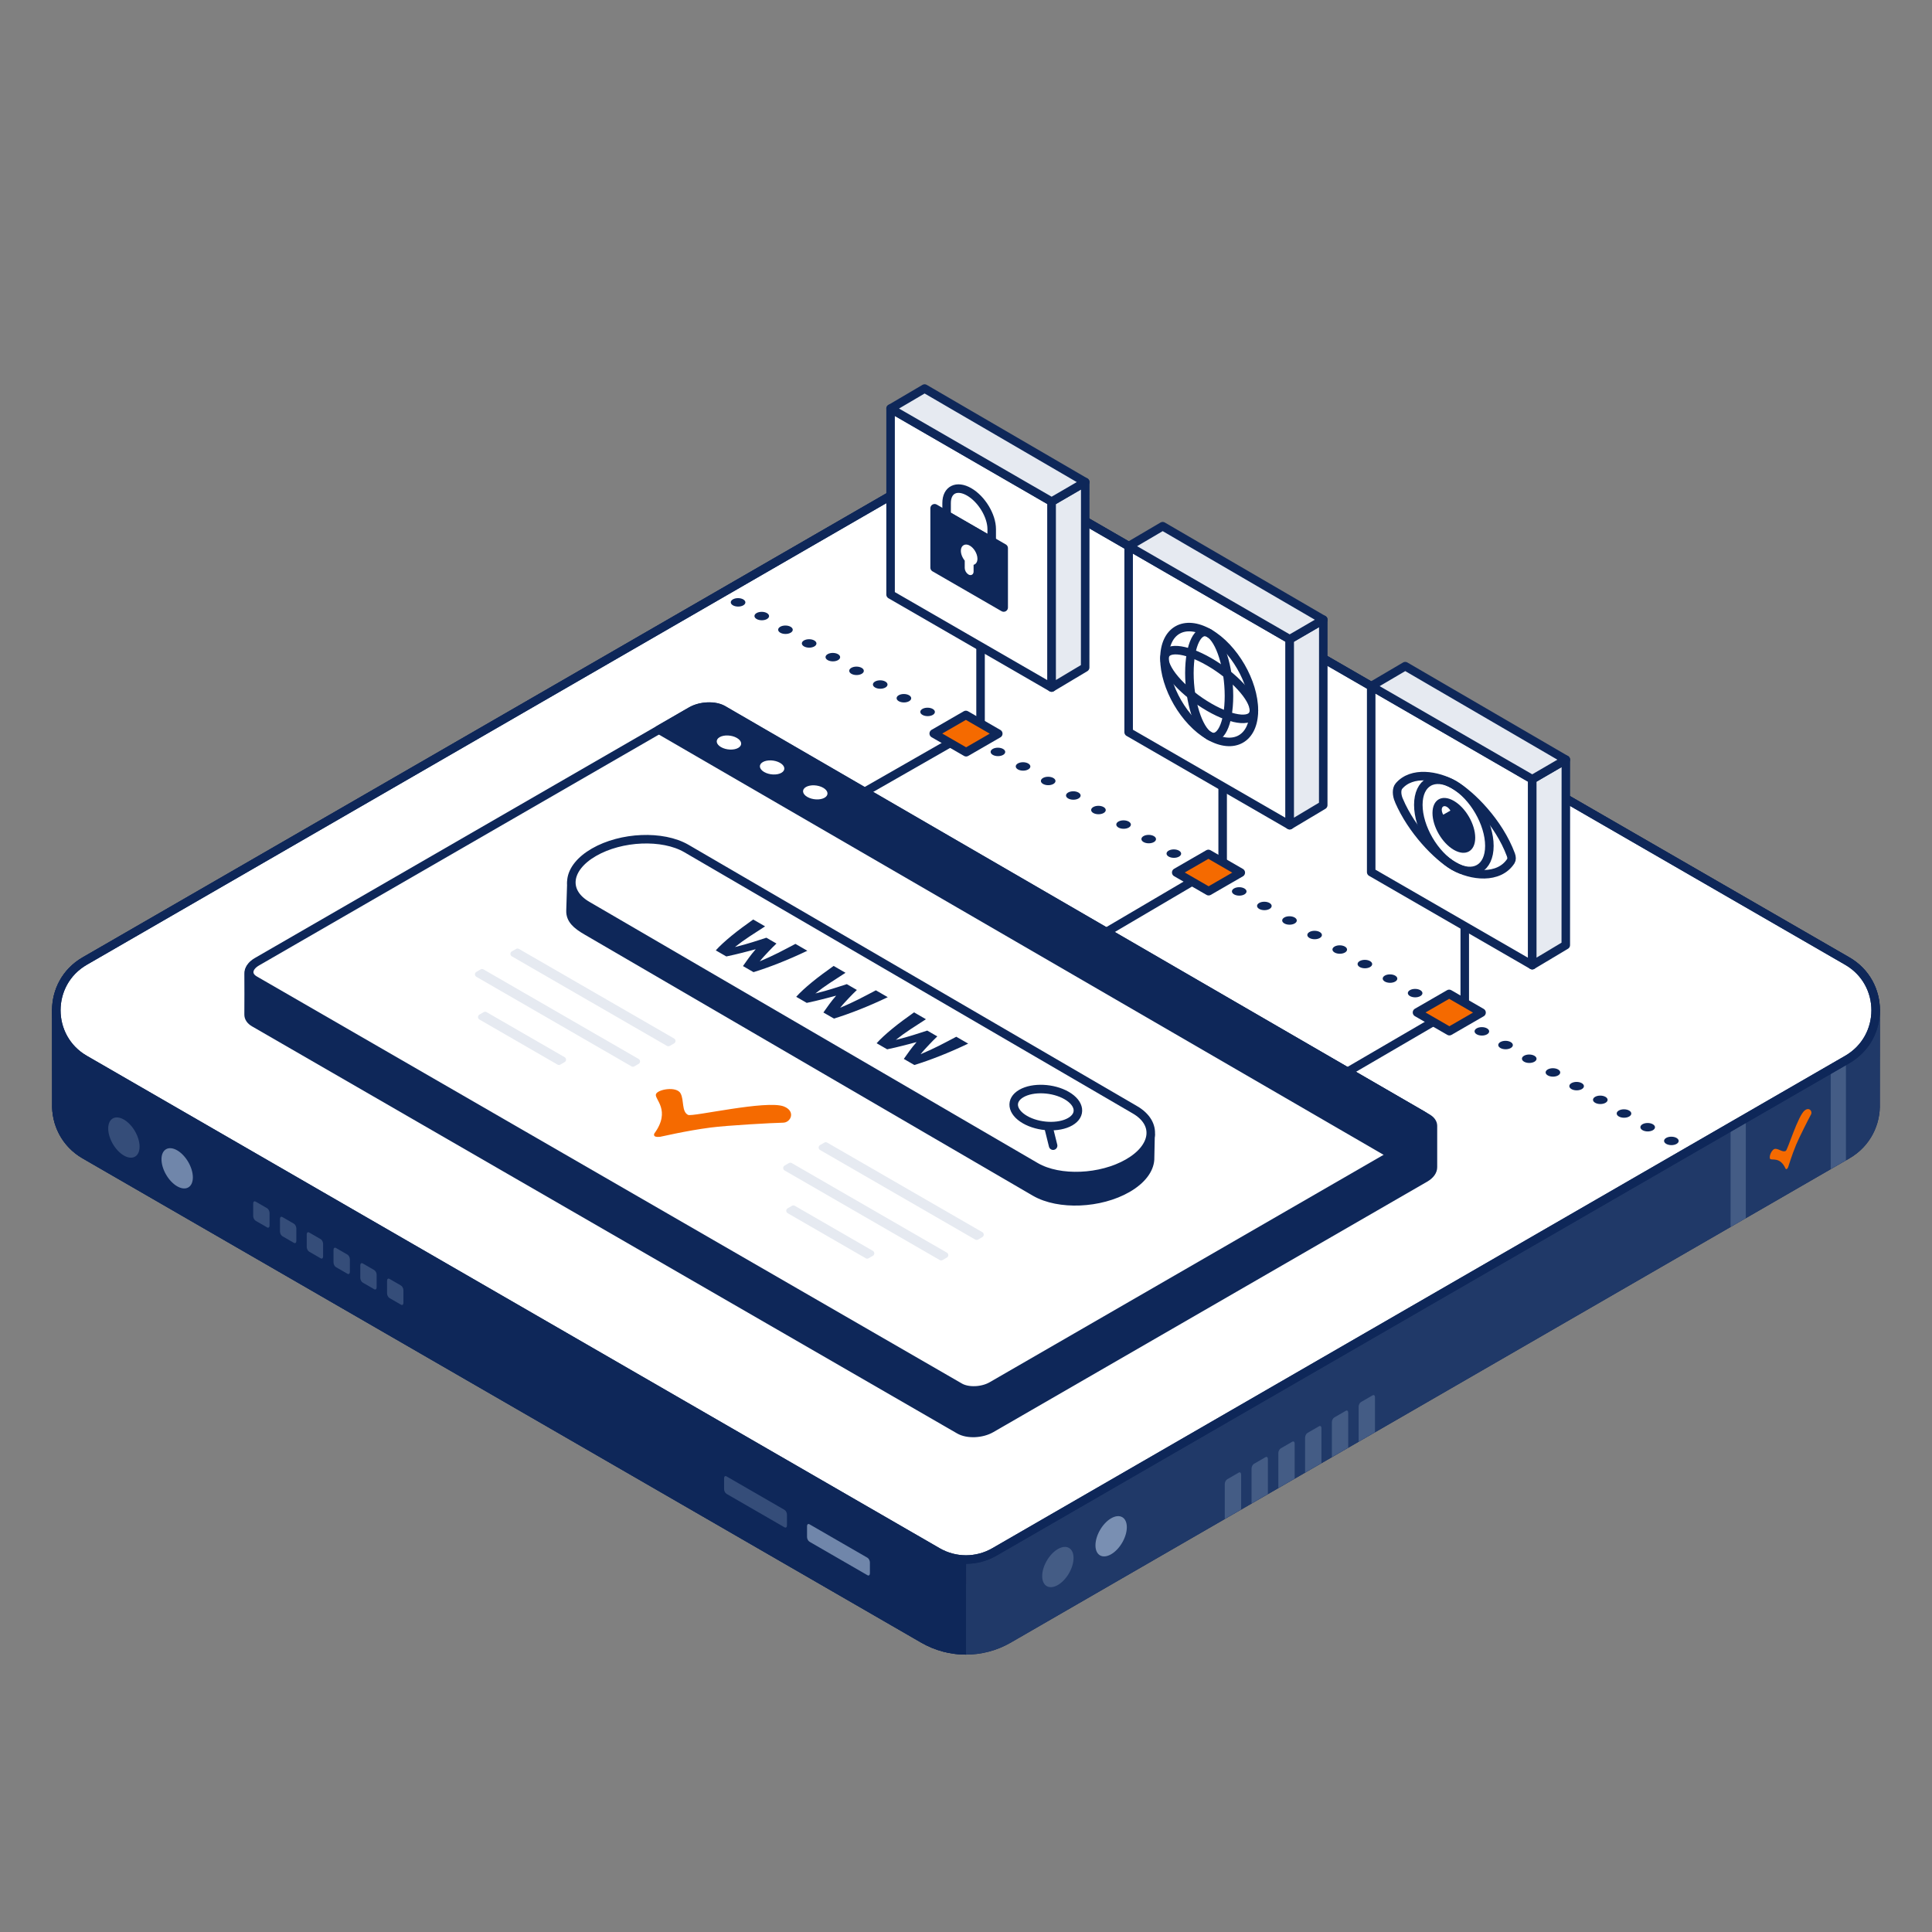 <?xml version="1.0" encoding="UTF-8"?><svg xmlns="http://www.w3.org/2000/svg" viewBox="0 0 680 680"><rect x="0" y="0" width="680" height="680" fill="#808080" stroke="none"/><defs><style>.cls-1,.cls-2,.cls-3,.cls-4,.cls-5,.cls-6,.cls-7,.cls-8,.cls-9,.cls-10,.cls-11{stroke-width:3px;}.cls-1,.cls-2,.cls-3,.cls-4,.cls-6,.cls-7,.cls-8,.cls-9,.cls-10,.cls-11{stroke:#0e2759;}.cls-1,.cls-2,.cls-8{fill:none;}.cls-1,.cls-4,.cls-5,.cls-6,.cls-12,.cls-8,.cls-11{stroke-miterlimit:10;}.cls-2,.cls-3,.cls-7,.cls-9,.cls-10{stroke-linejoin:round;}.cls-13,.cls-3,.cls-4,.cls-12,.cls-11{fill:#fff;}.cls-14,.cls-7{fill:#e6eaf1;}.cls-5{stroke:#d3e7fd;}.cls-5,.cls-15,.cls-16{fill:#d3e7fd;}.cls-17{opacity:.05;}.cls-6,.cls-9,.cls-18{fill:#0e2759;}.cls-12{stroke:#fff;}.cls-8,.cls-11{stroke-linecap:round;}.cls-19,.cls-10{fill:#f56a00;}.cls-15{opacity:.5;}.cls-16{opacity:.2;}</style></defs><g id="Frame"><g id="bottom"><path class="cls-9" d="M650.149,406.425c6.921-3.996,10.25-11.104,9.985-18.093l.036-32.732c0-6.736-3.333-13.471-9.999-17.32l-300.176-173.309c-6.188-3.573-13.813-3.573-20.001,0L29.816,338.279c-6.666,3.849-9.999,10.585-9.999,17.32l.036,32.732c-.265,6.989,3.063,14.097,9.985,18.093l295.155,170.422c9.283,5.36,20.719,5.36,30.002,0l295.155-170.422c6.921-3.996,10.25-11.104,9.985-18.093l.036-32.732c0-6.736-3.333-13.471-9.999-17.32"/></g><g id="front"><path class="cls-9" d="M660.169,355.599c0,6.735-3.333,13.471-9.999,17.32l-300.155,173.309c-3.094,1.787-6.547,2.68-10.001,2.68s-6.906-.893-10.001-2.68L29.859,372.919c-6.669-3.926-10.035-10.555-10.042-17.263,0,.02.036,32.676.036,32.676-.265,6.989,3.063,14.097,9.985,18.093l295.155,170.422c4.641,2.68,9.821,4.02,15.001,4.02s10.36-1.34,15.001-4.02l295.155-170.422c6.921-3.996,10.25-11.104,9.985-18.093l.036-32.732Z"/></g><g id="right"><g class="cls-17"><path class="cls-5" d="M339.993,580.867c5.18,0,10.36-1.34,15.001-4.02l295.155-170.422c6.921-3.996,10.25-11.104,9.985-18.093l.036-32.732c0,6.735-3.333,13.471-9.999,17.32l-300.155,173.309c-3.094,1.787-6.557,2.423-10,2.68"/></g><g class="cls-17"><path class="cls-5" d="M339.993,580.867c5.18,0,10.36-1.34,15.001-4.02l295.155-170.422c6.921-3.996,10.25-11.104,9.985-18.093l.036-32.732c0,6.735-3.333,13.471-9.999,17.32l-300.155,173.309c-3.094,1.787-6.557,2.423-10,2.68"/></g></g><g id="left"><path class="cls-9" d="M339.993,580.867c-5.18,0-10.36-1.34-15.001-4.02L29.838,406.425c-6.921-3.996-10.25-11.104-9.985-18.093l-.036-32.732c0-.02.002-.039.002-.059.026,6.709,3.371,13.453,10.04,17.379l300.155,173.309c3.094,1.787,6.547,2.68,10.001,2.68"/></g><g id="details"><path class="cls-16" d="M49.128,403.569c0-3.495-2.471-7.755-5.52-9.515-3.049-1.76-5.52-.354-5.52,3.141,0,3.495,2.471,7.755,5.52,9.515,3.049,1.76,5.52.354,5.52-3.141Z"/><path class="cls-15" d="M67.88,414.396c0-3.495-2.471-7.755-5.52-9.515-3.049-1.76-5.52-.354-5.52,3.141,0,3.495,2.471,7.755,5.52,9.515s5.52.354,5.52-3.141Z"/><path class="cls-15" d="M385.566,543.904c0-3.495,2.471-7.755,5.52-9.515s5.52-.354,5.52,3.141c0,3.495-2.471,7.755-5.52,9.515s-5.52.354-5.52-3.141Z"/><path class="cls-16" d="M366.815,554.73c0-3.495,2.471-7.755,5.52-9.515,3.049-1.76,5.52-.354,5.52,3.141,0,3.495-2.471,7.755-5.52,9.515-3.049,1.76-5.52.354-5.52-3.141Z"/><path class="cls-19" d="M635.178,390.848c-2.345,1.864-5.959,13.775-6.612,14.196-1.012.65-2.342-.637-3.615-.698-1.391-.066-2.47,2.899-1.914,3.54.555.642,3.509-.859,5.401,3.406,0,0,.394.715.939-.517.09-.199,1.214-4.042,2.81-7.882,1.04-2.503,4.336-9.024,5.22-10.628.599-1.087-.575-2.729-2.227-1.416"/><path class="cls-16" d="M94.009,431.997l-4.026-2.325c-.478-.276-.866-1.017-.866-1.655v-4.433c0-.638.388-.931.866-.655l4.026,2.325c.478.276.866,1.017.866,1.655v4.433c0,.638-.388.931-.866.655Z"/><path class="cls-16" d="M103.432,437.438l-4.026-2.325c-.478-.276-.866-1.017-.866-1.655v-4.433c0-.638.388-.931.866-.655l4.026,2.325c.478.276.866,1.017.866,1.655v4.433c0,.638-.388.931-.866.655Z"/><path class="cls-16" d="M112.855,442.878l-4.026-2.325c-.478-.276-.866-1.017-.866-1.655v-4.433c0-.638.388-.931.866-.655l4.026,2.325c.478.276.866,1.017.866,1.655v4.433c0,.638-.388.931-.866.655Z"/><path class="cls-16" d="M122.278,448.318l-4.026-2.325c-.478-.276-.866-1.017-.866-1.655v-4.433c0-.638.388-.931.866-.655l4.026,2.325c.478.276.866,1.017.866,1.655v4.433c0,.638-.388.931-.866.655Z"/><path class="cls-16" d="M131.701,453.759l-4.026-2.325c-.478-.276-.866-1.017-.866-1.655v-4.433c0-.638.388-.931.866-.655l4.026,2.325c.478.276.866,1.017.866,1.655v4.433c0,.638-.388.931-.866.655Z"/><path class="cls-16" d="M141.123,459.199l-4.026-2.325c-.478-.276-.866-1.017-.866-1.655v-4.433c0-.638.388-.931.866-.655l4.026,2.325c.478.276.866,1.017.866,1.655v4.433c0,.638-.388.931-.866.655Z"/><path class="cls-16" d="M478.193,507.434l5.758-3.325v-12.331c0-.638-.388-.931-.866-.655l-4.026,2.325c-.478.276-.866,1.017-.866,1.655v12.331Z"/><path class="cls-16" d="M468.77,512.874l5.758-3.325v-12.331c0-.638-.388-.931-.866-.655l-4.026,2.325c-.478.276-.866,1.017-.866,1.655v12.331Z"/><path class="cls-16" d="M459.348,518.315l5.758-3.325v-12.331c0-.638-.388-.931-.866-.655l-4.026,2.325c-.478.276-.866,1.017-.866,1.655v12.331Z"/><path class="cls-16" d="M449.925,523.755l5.758-3.325v-12.331c0-.638-.388-.931-.866-.655l-4.026,2.325c-.478.276-.866,1.017-.866,1.655v12.331Z"/><path class="cls-16" d="M440.502,529.195l5.758-3.325v-12.331c0-.638-.388-.931-.866-.655l-4.026,2.325c-.478.276-.866,1.017-.866,1.655v12.331Z"/><path class="cls-16" d="M431.079,534.635l5.758-3.325v-12.331c0-.638-.388-.931-.866-.655l-4.026,2.325c-.478.276-.866,1.017-.866,1.655v12.331Z"/><polygon class="cls-16" points="614.467 391.823 614.468 428.764 609.107 431.859 609.107 394.919 614.467 391.823"/><polygon class="cls-16" points="649.707 371.462 649.708 408.403 644.347 411.498 644.347 374.557 649.707 371.462"/><path class="cls-16" d="M276.115,537.561l-20.394-11.774c-.478-.276-.866-1.017-.866-1.655v-3.835c0-.638.388-.931.866-.655l20.394,11.774c.478.276.866,1.017.866,1.655v3.835c0,.638-.388.931-.866.655Z"/><path class="cls-15" d="M305.312,554.418l-20.394-11.774c-.478-.276-.866-1.017-.866-1.655v-3.835c0-.638.388-.931.866-.655l20.394,11.774c.478.276.866,1.017.866,1.655v3.835c0,.638-.388.931-.866.655Z"/></g><g id="top"><path class="cls-3" d="M329.994,164.944L29.819,338.265c-13.333,7.699-13.333,26.944,0,34.643l300.175,173.321c6.189,3.573,13.814,3.573,20.003,0l300.175-173.321c13.333-7.699,13.333-26.944,0-34.643l-300.175-173.321c-6.189-3.573-13.814-3.573-20.003,0Z"/></g></g><g id="Base"><g id="Base_top"><path class="cls-2" d="M329.994,164.944L29.819,338.265c-13.333,7.699-13.333,26.944,0,34.643l300.175,173.321c6.189,3.573,13.814,3.573,20.003,0l300.175-173.321c13.333-7.699,13.333-26.944,0-34.643l-300.175-173.321c-6.189-3.573-13.814-3.573-20.003,0Z"/></g></g><g id="Lines-2"><ellipse class="cls-18" cx="326.486" cy="250.574" rx="1.484" ry="2.571" transform="translate(73.862 575.477) rotate(-89.64)"/><ellipse class="cls-18" cx="318.148" cy="245.754" rx="1.484" ry="2.571" transform="translate(70.397 562.349) rotate(-89.64)"/><ellipse class="cls-18" cx="309.81" cy="240.934" rx="1.484" ry="2.571" transform="translate(66.932 549.221) rotate(-89.64)"/><ellipse class="cls-18" cx="301.472" cy="236.113" rx="1.484" ry="2.571" transform="translate(63.466 536.093) rotate(-89.64)"/><ellipse class="cls-18" cx="293.133" cy="231.293" rx="1.484" ry="2.571" transform="translate(60.001 522.965) rotate(-89.64)"/><ellipse class="cls-18" cx="284.795" cy="226.472" rx="1.484" ry="2.571" transform="translate(56.536 509.837) rotate(-89.64)"/><ellipse class="cls-18" cx="276.457" cy="221.652" rx="1.484" ry="2.571" transform="translate(53.07 496.709) rotate(-89.64)"/><ellipse class="cls-18" cx="268.119" cy="216.831" rx="1.484" ry="2.571" transform="translate(49.605 483.581) rotate(-89.64)"/><ellipse class="cls-18" cx="259.781" cy="212.011" rx="1.484" ry="2.571" transform="translate(46.14 470.453) rotate(-89.64)"/><ellipse class="cls-18" cx="413.157" cy="300.448" rx="1.484" ry="2.571" transform="translate(110.116 711.707) rotate(-89.64)"/><ellipse class="cls-18" cx="404.312" cy="295.334" rx="1.484" ry="2.571" transform="translate(106.439 697.78) rotate(-89.64)"/><ellipse class="cls-18" cx="395.466" cy="290.221" rx="1.484" ry="2.571" transform="translate(102.763 683.853) rotate(-89.64)"/><ellipse class="cls-18" cx="386.621" cy="285.107" rx="1.484" ry="2.571" transform="translate(99.087 669.926) rotate(-89.64)"/><ellipse class="cls-18" cx="377.775" cy="279.993" rx="1.484" ry="2.571" transform="translate(95.411 655.999) rotate(-89.64)"/><ellipse class="cls-18" cx="368.93" cy="274.879" rx="1.484" ry="2.571" transform="translate(91.735 642.072) rotate(-89.64)"/><ellipse class="cls-18" cx="360.084" cy="269.766" rx="1.484" ry="2.571" transform="translate(88.058 628.145) rotate(-89.64)"/><ellipse class="cls-18" cx="351.239" cy="264.652" rx="1.484" ry="2.571" transform="translate(84.382 614.218) rotate(-89.64)"/><ellipse class="cls-18" cx="498.087" cy="349.548" rx="1.484" ry="2.571" transform="translate(145.412 845.426) rotate(-89.64)"/><ellipse class="cls-18" cx="489.242" cy="344.435" rx="1.484" ry="2.571" transform="translate(141.736 831.5) rotate(-89.64)"/><ellipse class="cls-18" cx="480.397" cy="339.321" rx="1.484" ry="2.571" transform="translate(138.06 817.574) rotate(-89.64)"/><ellipse class="cls-18" cx="471.552" cy="334.208" rx="1.484" ry="2.571" transform="translate(134.384 803.648) rotate(-89.64)"/><ellipse class="cls-18" cx="462.707" cy="329.094" rx="1.484" ry="2.571" transform="translate(130.708 789.722) rotate(-89.64)"/><ellipse class="cls-18" cx="453.862" cy="323.981" rx="1.484" ry="2.571" transform="translate(127.032 775.795) rotate(-89.64)"/><ellipse class="cls-18" cx="445.017" cy="318.867" rx="1.484" ry="2.571" transform="translate(123.356 761.869) rotate(-89.64)"/><ellipse class="cls-18" cx="436.172" cy="313.754" rx="1.484" ry="2.571" transform="translate(119.68 747.943) rotate(-89.64)"/><ellipse class="cls-18" cx="588.275" cy="401.567" rx="1.484" ry="2.571" transform="translate(183.015 987.304) rotate(-89.64)"/><ellipse class="cls-18" cx="579.937" cy="396.747" rx="1.484" ry="2.571" transform="translate(179.549 974.176) rotate(-89.64)"/><ellipse class="cls-18" cx="571.599" cy="391.926" rx="1.484" ry="2.571" transform="translate(176.084 961.048) rotate(-89.64)"/><ellipse class="cls-18" cx="563.261" cy="387.106" rx="1.484" ry="2.571" transform="translate(172.619 947.92) rotate(-89.64)"/><ellipse class="cls-18" cx="554.923" cy="382.286" rx="1.484" ry="2.571" transform="translate(169.153 934.792) rotate(-89.64)"/><ellipse class="cls-18" cx="546.585" cy="377.465" rx="1.484" ry="2.571" transform="translate(165.688 921.664) rotate(-89.64)"/><ellipse class="cls-18" cx="538.247" cy="372.645" rx="1.484" ry="2.571" transform="translate(162.223 908.536) rotate(-89.64)"/><ellipse class="cls-18" cx="529.909" cy="367.824" rx="1.484" ry="2.571" transform="translate(158.758 895.408) rotate(-89.64)"/><ellipse class="cls-18" cx="521.571" cy="363.004" rx="1.484" ry="2.571" transform="translate(155.292 882.28) rotate(-89.64)"/><line class="cls-2" x1="340.129" y1="258.24" x2="304.356" y2="278.708"/><line class="cls-2" x1="420.833" y1="309.54" x2="389.11" y2="328.209"/><line class="cls-2" x1="345.123" y1="227.024" x2="345.123" y2="255.207"/><line class="cls-2" x1="430.334" y1="276.602" x2="430.334" y2="304.208"/><line class="cls-2" x1="515.546" y1="326.181" x2="515.546" y2="352.433"/><line class="cls-2" x1="510.098" y1="356.354" x2="473.019" y2="377.982"/></g><g id="Details"><path class="cls-6" d="M504.347,396.242c-.012-1.02-.68-1.987-1.943-2.716l-248.187-143.291c-2.881-1.664-7.914-1.455-11.241.466l-152.722,88.174c-1.871,1.081-2.805,2.473-2.75,3.78.042,1.017.02,13.155-.002,14.417-.019,1.073.621,2.1,1.945,2.864l248.187,143.291c2.881,1.663,7.914,1.455,11.241-.466l152.722-88.174c1.871-1.081,2.763-2.472,2.75-3.78v-14.565Z"/><path class="cls-3" d="M337.834,488.269l-248.187-143.291c-2.881-1.664-2.52-4.569.807-6.49l152.722-88.174c3.327-1.921,8.36-2.13,11.241-.466l245.953,142.504c2.881,1.664,4.754,5.356,1.427,7.277l-152.722,88.174c-3.327,1.921-8.36,2.13-11.241.466Z"/><path class="cls-9" d="M488.825,405.793l-256.894-148.967,11.352-6.554c3.327-1.921,8.36-2.13,11.241-.466l246.459,142.943c2.881,1.664,2.52,4.569-.807,6.49l-11.352,6.554Z"/></g><g id="Dots_and_squares"><polygon class="cls-10" points="425.396 313.67 419.704 310.384 413.995 307.088 425.314 300.554 436.714 307.136 425.396 313.67"/><polygon class="cls-10" points="510.139 362.933 504.447 359.647 498.738 356.351 510.057 349.816 521.457 356.399 510.139 362.933"/><polygon class="cls-10" points="340.041 264.757 334.349 261.471 328.641 258.175 339.959 251.641 351.359 258.223 340.041 264.757"/></g><g id="Details_above"><path class="cls-19" d="M275.908,389.44c-6.027-2.377-32.245,3.734-33.738,2.966-2.311-1.192-1.34-5.075-2.603-7.525-1.379-2.677-8.101-1.491-8.701.243-.603,1.735,5.404,5.644-.539,13.798,0,0-.913,1.511,1.984,1.198.47-.046,8.882-2.098,17.802-3.261,5.812-.758,21.59-1.638,25.552-1.716,2.684-.053,4.49-4.028.243-5.703"/><path class="cls-9" d="M364.331,419.579l-157.858-91.964c-3.633-2.098-5.775-4.043-5.673-7.101l.32-10.147,7.687-1.516c9.619-5.554,24.17-6.157,32.5-1.347l163.649,91.923-.183,8.698c-.235,3.534-2.92,7.208-7.94,10.107h0c-9.619,5.554-24.17,6.157-32.5,1.347Z"/><path class="cls-4" d="M364.577,410.695l-157.858-91.964c-8.33-4.81-7.286-13.211,2.333-18.764h0c9.619-5.554,24.17-6.157,32.5-1.347l157.858,91.964c8.33,4.81,7.286,13.211-2.333,18.764h0c-9.619,5.554-24.17,6.157-32.5,1.347Z"/><path class="cls-4" d="M359.494,384.868c-4.052,2.339-3.488,6.457,1.259,9.198,4.747,2.741,11.879,3.066,15.931.727,4.052-2.339,3.488-6.457-1.259-9.198-4.747-2.741-11.879-3.066-15.931-.727Z"/><line class="cls-11" x1="369.021" y1="396.636" x2="370.662" y2="403.238"/><path class="cls-18" d="M261.499,340.024c.413-.573.788-1.103,1.129-1.589.338-.485.674-.953,1.005-1.403.332-.45.686-.914,1.063-1.391.376-.477.809-.993,1.297-1.549-.994.265-1.887.502-2.679.712-.793.21-1.587.414-2.381.61-.796.196-1.608.395-2.438.596-.83.202-1.782.412-2.855.63l-3.708-2.141c.679-.76,1.485-1.571,2.421-2.433.934-.862,1.968-1.758,3.102-2.689,1.133-.93,2.343-1.875,3.633-2.833,1.287-.959,2.623-1.929,4.008-2.912l4.186,2.417c-1.867,1.201-3.683,2.379-5.445,3.536-1.764,1.156-3.484,2.403-5.162,3.739,1.209-.297,2.311-.585,3.303-.864.991-.279,1.922-.553,2.793-.824.869-.271,1.703-.535,2.502-.795.798-.259,1.619-.525,2.465-.797l3.549,2.048c-.501.472-.977.937-1.43,1.396s-.915.939-1.385,1.439c-.473.501-.965,1.028-1.478,1.583-.513.555-1.042,1.173-1.588,1.853,1.202-.51,2.334-1.01,3.393-1.499,1.06-.489,2.093-.986,3.101-1.491,1.008-.505,2.003-1.018,2.984-1.539.98-.521,2.008-1.061,3.082-1.619l4.187,2.417c-3.4,1.625-6.732,3.081-9.995,4.367-3.264,1.286-6.246,2.34-8.947,3.164l-3.709-2.141Z"/><path class="cls-18" d="M289.806,356.366c.412-.573.788-1.103,1.128-1.589.338-.485.674-.953,1.006-1.403.331-.45.685-.914,1.062-1.391s.809-.993,1.298-1.549c-.994.265-1.886.502-2.679.712-.793.21-1.586.414-2.381.61s-1.607.395-2.438.596c-.831.202-1.783.412-2.857.63l-3.707-2.141c.68-.76,1.486-1.571,2.421-2.433.935-.862,1.968-1.758,3.102-2.689,1.133-.93,2.344-1.875,3.633-2.833,1.288-.959,2.624-1.929,4.007-2.912l4.187,2.417c-1.868,1.201-3.683,2.379-5.446,3.536s-3.483,2.403-5.16,3.739c1.209-.297,2.311-.585,3.302-.864.991-.279,1.923-.553,2.792-.824.87-.271,1.704-.535,2.502-.795.799-.259,1.62-.525,2.466-.797l3.548,2.048c-.5.472-.976.937-1.428,1.396-.454.459-.916.939-1.387,1.439-.471.501-.964,1.028-1.477,1.583-.513.555-1.043,1.173-1.588,1.853,1.202-.51,2.334-1.01,3.394-1.499,1.059-.489,2.092-.986,3.101-1.491,1.007-.505,2.002-1.018,2.983-1.539.98-.521,2.009-1.061,3.083-1.619l4.186,2.417c-3.4,1.625-6.732,3.081-9.994,4.367-3.264,1.286-6.247,2.34-8.949,3.164l-3.707-2.141Z"/><path class="cls-18" d="M318.111,372.709c.412-.573.788-1.103,1.128-1.589.339-.485.674-.953,1.006-1.403.331-.45.685-.914,1.062-1.391.376-.477.809-.993,1.298-1.549-.995.265-1.888.502-2.68.712-.792.21-1.587.414-2.381.61-.795.196-1.607.395-2.438.596-.83.202-1.782.412-2.855.63l-3.708-2.141c.679-.76,1.486-1.571,2.421-2.433.935-.862,1.969-1.758,3.102-2.689,1.133-.93,2.344-1.875,3.633-2.833,1.288-.959,2.624-1.929,4.008-2.912l4.186,2.417c-1.867,1.201-3.683,2.379-5.445,3.536-1.764,1.156-3.484,2.403-5.162,3.739,1.21-.297,2.312-.585,3.303-.864.991-.279,1.922-.553,2.793-.824.869-.271,1.703-.535,2.502-.795.798-.259,1.619-.525,2.465-.797l3.549,2.048c-.501.472-.977.937-1.43,1.396-.452.459-.915.939-1.385,1.439-.472.501-.965,1.028-1.478,1.583-.513.555-1.042,1.173-1.588,1.853,1.203-.51,2.334-1.01,3.394-1.499,1.059-.489,2.092-.986,3.102-1.491,1.007-.505,2.001-1.018,2.982-1.539s2.009-1.06,3.083-1.619l4.186,2.417c-3.4,1.626-6.731,3.082-9.995,4.366-3.264,1.286-6.246,2.341-8.947,3.164l-3.708-2.14Z"/><path class="cls-14" d="M234.745,368.119l-54.603-31.525c-.667-.385-.667-1.347,0-1.732l1.511-.873c.309-.179.691-.179,1,0l54.603,31.525c.667.385.667,1.347,0,1.732l-1.511.873c-.309.179-.691.179-1,0Z"/><path class="cls-14" d="M222.264,375.325l-54.603-31.525c-.667-.385-.667-1.347,0-1.732l1.511-.873c.309-.179.691-.179,1,0l54.603,31.525c.667.385.667,1.347,0,1.732l-1.511.873c-.309.179-.691.179-1,0Z"/><path class="cls-14" d="M196.22,374.7l-27.476-15.863c-.667-.385-.667-1.347,0-1.732l1.511-.873c.309-.179.691-.179,1,0l27.476,15.863c.667.385.667,1.347,0,1.732l-1.511.873c-.309.179-.691.179-1,0Z"/><path class="cls-14" d="M343.238,436.288l-54.603-31.525c-.667-.385-.667-1.347,0-1.732l1.511-.873c.309-.179.691-.179,1,0l54.603,31.525c.667.385.667,1.347,0,1.732l-1.511.873c-.309.179-.691.179-1,0Z"/><path class="cls-14" d="M330.757,443.494l-54.603-31.525c-.667-.385-.667-1.347,0-1.732l1.511-.873c.309-.179.691-.179,1,0l54.603,31.525c.667.385.667,1.347,0,1.732l-1.511.873c-.309.179-.691.179-1,0Z"/><path class="cls-14" d="M304.713,442.869l-27.476-15.863c-.667-.385-.667-1.347,0-1.732l1.511-.873c.309-.179.691-.179,1,0l27.476,15.863c.667.385.667,1.347,0,1.732l-1.511.873c-.309.179-.691.179-1,0Z"/><path class="cls-13" d="M253.294,259.454c1.542-.891,4.258-.767,6.065.277s2.022,2.611.479,3.502-4.258.767-6.065-.277c-1.807-1.043-2.022-2.611-.479-3.502Z"/><path class="cls-13" d="M268.486,268.225c1.542-.891,4.258-.767,6.065.277s2.022,2.611.479,3.502-4.258.767-6.065-.277c-1.807-1.043-2.022-2.611-.479-3.502Z"/><path class="cls-13" d="M283.679,276.997c1.542-.891,4.258-.767,6.065.277,1.807,1.043,2.022,2.611.479,3.502s-4.258.767-6.065-.277c-1.807-1.043-2.022-2.611-.479-3.502Z"/><polygon class="cls-3" points="453.936 290.438 397.245 257.705 397.245 192.248 453.933 225.002 453.936 290.438"/><polygon class="cls-7" points="453.933 290.438 453.933 225.002 465.762 218.124 465.733 283.385 453.933 290.438"/><polygon class="cls-7" points="465.762 218.124 409.224 185.204 397.245 192.248 453.933 225.002 465.762 218.124"/><path class="cls-1" d="M432.554,244.944c0-9.966-3.118-19.846-6.964-22.066s-6.964,4.059-6.964,14.025,3.118,19.846,6.964,22.066c3.846,2.22,6.964-4.059,6.964-14.025Z"/><path class="cls-1" d="M441.332,250.012c0,9.966-7.048,13.977-15.742,8.957-8.694-5.02-15.742-17.168-15.742-27.134,0-9.966,7.048-13.977,15.742-8.957,8.694,5.02,15.742,17.168,15.742,27.134Z"/><path class="cls-1" d="M425.591,232.941c-8.694-5.02-15.742-5.515-15.742-1.106,0,4.409,7.048,12.052,15.742,17.071,8.694,5.02,15.742,5.515,15.742,1.106,0-4.409-7.048-12.052-15.742-17.071Z"/><polygon class="cls-3" points="370.144 241.993 313.454 209.26 313.454 143.802 370.142 176.557 370.144 241.993"/><polygon class="cls-7" points="370.142 241.993 370.142 176.557 381.971 169.679 381.941 234.94 370.142 241.993"/><polygon class="cls-7" points="381.971 169.679 325.432 136.759 313.454 143.802 370.142 176.557 381.971 169.679"/><path class="cls-2" d="M349.049,186.231c0-4.706-3.554-10.572-7.938-13.103-4.384-2.531-7.938-.768-7.938,3.937v4.26s15.876,9.166,15.876,9.166v-4.26Z"/><polygon class="cls-9" points="353.264 213.823 328.957 199.79 328.957 178.892 353.264 192.925 353.264 213.823"/><path class="cls-12" d="M343.527,196.657c0-1.634-1.234-3.65-2.692-4.307-1.108-.499-2.004.012-2.125,1.212-.117,1.157.464,2.576,1.343,3.576v2.807c0,.67.474,1.486,1.058,1.824h0c.584.337,1.058.068,1.058-.602v-2.807c.803.014,1.358-.609,1.358-1.703Z"/><polygon class="cls-3" points="539.306 339.699 482.615 306.966 482.615 241.508 539.303 274.263 539.306 339.699"/><polygon class="cls-7" points="539.303 339.699 539.303 274.263 551.132 267.385 551.103 332.646 539.303 339.699"/><polygon class="cls-7" points="551.132 267.385 494.594 234.465 482.615 241.508 539.303 274.263 551.132 267.385"/><path class="cls-18" d="M511.708,281.884c4.153,2.398,7.52,8.202,7.52,12.963,0,4.761-3.367,6.677-7.52,4.279s-7.52-8.202-7.52-12.963,3.367-6.677,7.52-4.279Z"/><path class="cls-13" d="M510.496,285.308c-.697-1.202-1.828-1.855-2.526-1.458-.698.397-.698,1.693-.001,2.896"/><path class="cls-1" d="M524.214,297.725c0-7.918-5.599-17.569-12.506-21.556-6.907-3.988-12.506-.802-12.506,7.116s5.599,17.569,12.506,21.556c6.907,3.988,12.506.802,12.506-7.116Z"/><path class="cls-8" d="M492.38,281.743c4.53,10.581,13.541,19.757,19.328,23.098,6.126,3.537,15.863,4.706,20.075-1.788.318-.49.318-1.331,0-2.188-4.211-11.36-13.949-21.159-20.076-24.696-5.786-3.34-14.793-4.815-19.325.504-.872,1.024-.873,3.039-.003,5.07Z"/></g></svg>